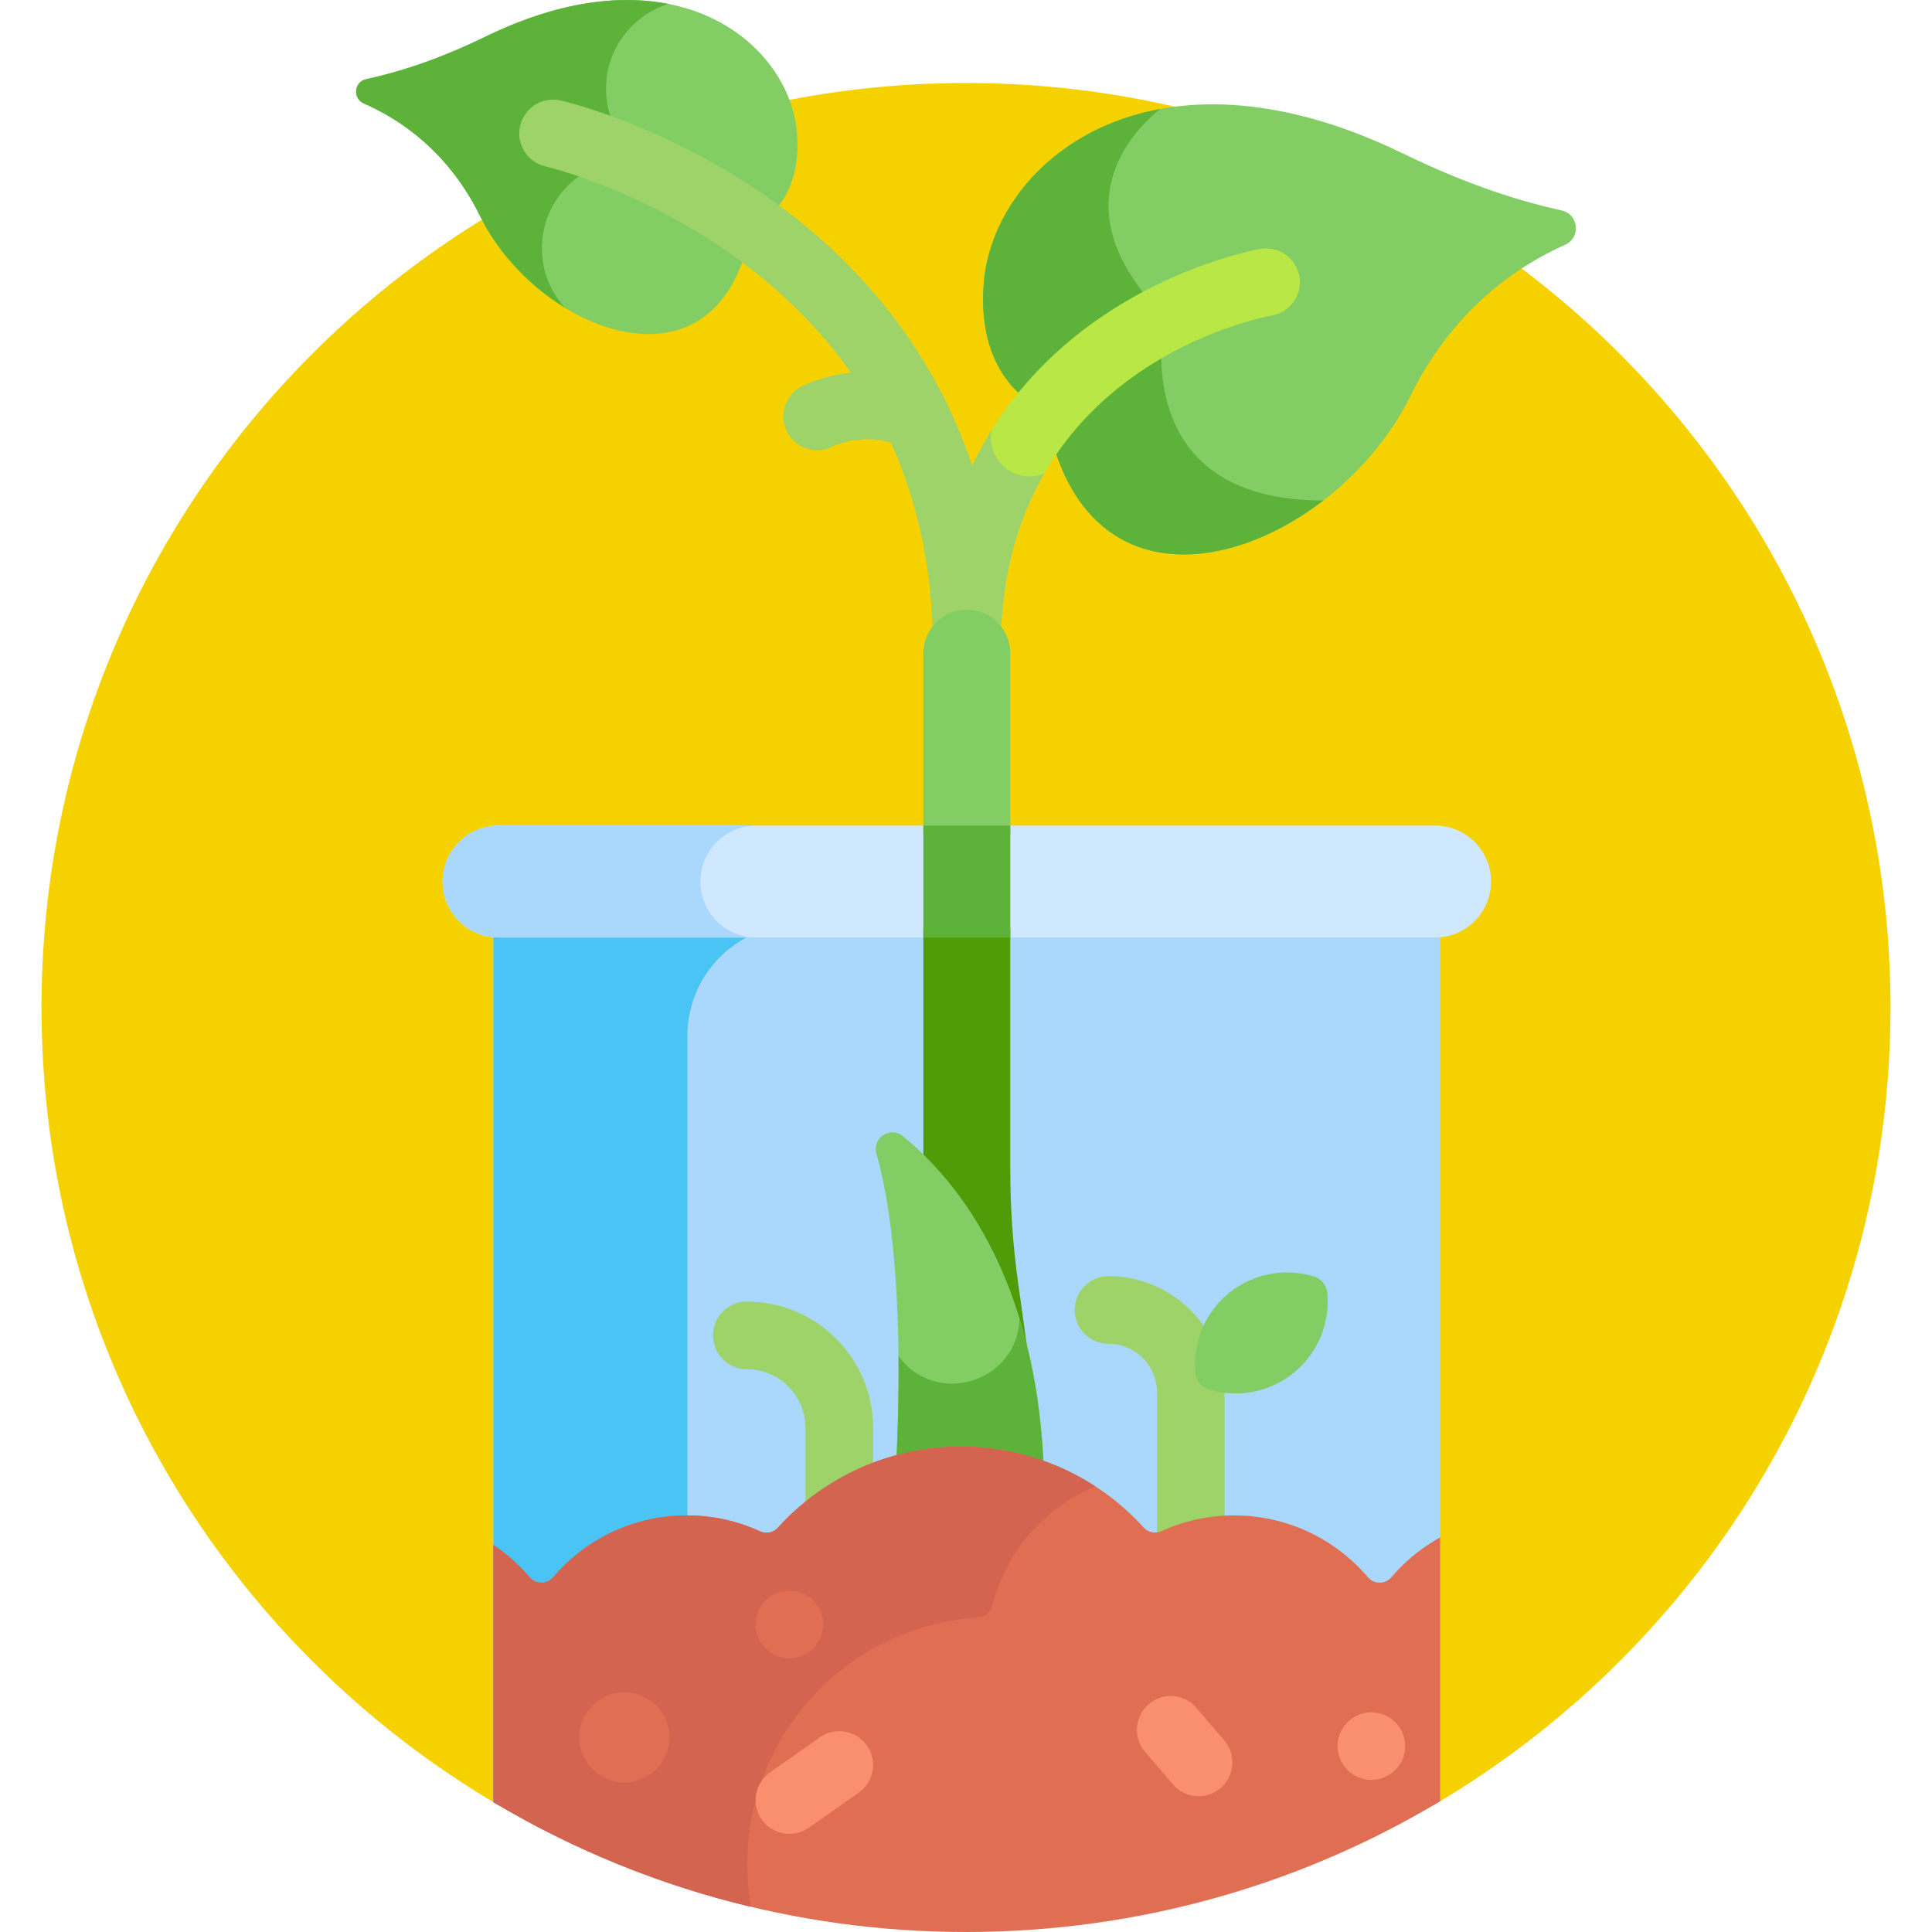 <svg xmlns="http://www.w3.org/2000/svg" height="511pt" viewBox="-10 0 511 511.999" width="511pt"><path d="m245.5 22c-135.309 0-245 109.688-245 245 0 90.25 48.809 169.09 121.461 211.602l247.508-.254c72.414-42.57 121.031-121.273 121.031-211.348 0-135.312-109.691-245-245-245zm0 0" fill="#f6d100"></path><path d="m369.457 478.348c.57-.336 1.141-.664 1.707-1.004v-231.426c-.445.039-.891.066-1.348.066h-248.199c-.453 0-.902-.027-1.344-.066v231.684c.562.336 1.137.664 1.703 1zm0 0" fill="#a9d8fc"></path><path d="m171.664 478.551v-204.043c0-13.668 9.281-25.16 21.883-28.523h-71.93c-.453 0-.902-.027-1.344-.066v231.684c.57.344 1.152.664 1.73 1zm0 0" fill="#4ac4f4"></path><path d="m384.645 233.621c0-8.191-6.637-14.828-14.828-14.828h-248.199c-8.188 0-14.828 6.637-14.828 14.828s6.641 14.828 14.828 14.828h248.199c8.191 0 14.828-6.637 14.828-14.828zm0 0" fill="#d0e8fe"></path><path d="m175.102 233.621c0-8.191 6.637-14.828 14.828-14.828h-68.312c-8.188 0-14.828 6.641-14.828 14.828 0 8.191 6.641 14.828 14.828 14.828h68.312c-8.191 0-14.828-6.637-14.828-14.828zm0 0" fill="#a9d8fc"></path><path d="m86.531 20.984c7.734-1.688 18.043-4.672 31.672-11.297 49.832-24.23 80.465 1.828 82.469 25.297 1.742 20.398-12.109 25.27-12.109 25.27-8.031 46.902-56.566 27.996-71.805-2.938-8.465-17.191-21.266-25.715-30.82-29.883-3.027-1.32-2.637-5.746.594-6.449zm0 0" fill="#82cd64"></path><path d="m133.164 67.473c-.801-11.785 7.066-21.77 17.703-24.441 3.125-.785 4.512-4.359 2.805-7.094-2.715-4.336-4.055-9.625-3.398-15.25 1.074-9.27 7.691-16.949 16.391-19.641-12.953-2.559-29.281-.684-48.461 8.641-13.629 6.625-23.938 9.609-31.672 11.297-3.23.703-3.621 5.129-.594 6.449 9.555 4.168 22.355 12.691 30.82 29.883 4.883 9.906 13.18 18.574 22.469 24.25-3.449-3.801-5.699-8.703-6.062-14.094zm0 0" fill="#5db33a"></path><path d="m403.359 55.777c-10.348-2.301-24.035-6.34-42-15.074-67.156-32.652-108.434 2.465-111.133 34.09-2.352 27.488 16.316 34.047 16.316 34.047 10.82 63.207 76.227 37.73 96.758-3.953 11.246-22.832 28.164-34.32 40.977-40.023 4.23-1.883 3.605-8.082-.918-9.086zm0 0" fill="#82cd64"></path><path d="m297.426 89.562c.281-3.547-.777-7.098-3.105-9.797-23.379-27.109-3.312-46.16 2.633-50.879-28.453 5.234-45.047 26.242-46.727 45.906-2.352 27.488 16.316 34.047 16.316 34.047 8.035 46.926 46.145 44.965 73.652 23.789-41.762 0-43.789-30.242-42.77-43.066zm0 0" fill="#5db33a"></path><path d="m245.719 181.012c-4.953 0-8.965-4.012-8.965-8.965 0-46.969 23.641-73.383 43.469-87.266 21.215-14.859 42.359-18.664 43.25-18.82 4.879-.848 9.52 2.418 10.367 7.297.848 4.875-2.418 9.52-7.297 10.367-2.91.52-71.863 13.727-71.863 88.422 0 4.953-4.012 8.965-8.961 8.965zm0 0" fill="#b9e746"></path><g fill="#9ed369"><path d="m262.332 126.258c-5.652 0-10.238-4.586-10.238-10.242 0-.699.07-1.387.207-2.047-9.043 14.48-15.547 33.449-15.547 58.078 0 4.949 4.012 8.961 8.965 8.961 4.949 0 8.961-4.012 8.961-8.961 0-19.383 4.648-34.617 11.578-46.574-1.211.504-2.535.785-3.926.785zm0 0"></path><path d="m245.719 181.012c-4.953 0-8.965-4.012-8.965-8.965 0-43.289-17.219-77.941-51.18-102.988-25.609-18.891-51.242-24.898-51.496-24.957-4.824-1.102-7.844-5.91-6.742-10.734 1.105-4.824 5.918-7.84 10.734-6.742 1.195.273 29.562 6.922 58.145 28.008 26.672 19.672 58.465 56.012 58.465 117.418 0 4.949-4.012 8.961-8.961 8.961zm0 0"></path><path d="m206.055 119.32c-3.254 0-6.383-1.793-7.973-4.898-2.25-4.406-.465-9.828 3.941-12.082.68-.344 16.82-8.398 34.02-.09 4.457 2.156 6.324 7.512 4.172 11.969s-7.512 6.328-11.969 4.172c-9.039-4.363-17.773-.227-18.141-.051-1.301.668-2.688.98-4.051.98zm0 0"></path></g><path d="m257.238 221.184v-48.074c0-6.363-5.156-11.523-11.52-11.523s-11.523 5.16-11.523 11.523v48.074zm0 0" fill="#82cd64"></path><path d="m234.195 245.984v140.605c3.246-.492 6.57-.766 9.953-.766 7.762 0 15.199 1.371 22.105 3.852l-6.922-49.551c-1.395-9.977-2.094-20.039-2.094-30.113v-64.027zm0 0" fill="#509b08"></path><path d="m211.918 413.281c-4.949 0-8.961-4.012-8.961-8.961v-25.922c0-8.57-6.973-15.543-15.539-15.543-4.953 0-8.965-4.012-8.965-8.961s4.012-8.965 8.965-8.965c18.453 0 33.465 15.016 33.465 33.465v25.926c0 4.949-4.012 8.961-8.965 8.961zm0 0" fill="#9ed369"></path><path d="m305.066 416.695c-4.949 0-8.965-4.012-8.965-8.961v-38.785c0-7.078-5.758-12.836-12.836-12.836-4.953 0-8.965-4.016-8.965-8.965 0-4.949 4.012-8.961 8.965-8.961 16.961 0 30.762 13.801 30.762 30.762v38.785c0 4.949-4.012 8.961-8.961 8.961zm0 0" fill="#9ed369"></path><path d="m341.25 342.613c-.184-2.027-1.582-3.742-3.531-4.336-7.516-2.289-15.988-.93-22.543 4.402-6.551 5.336-9.598 13.359-8.883 21.184.188 2.027 1.586 3.746 3.535 4.336 7.516 2.289 15.988.93 22.539-4.402 6.551-5.336 9.598-13.359 8.883-21.184zm0 0" fill="#82cd64"></path><path d="m266.254 397.02c0-56.609-22.965-84.164-37.535-95.953-3.328-2.695-8.117.527-6.949 4.648 9.418 33.312 4.668 91.305 4.668 91.305zm0 0" fill="#82cd64"></path><path d="m266.254 397.02c0-19-2.594-34.715-6.582-47.672-.398 16.891-22.055 23.727-32.059 10.023.203 20.77-1.18 37.648-1.18 37.648zm0 0" fill="#5db33a"></path><path d="m358.25 417.969c-1.652 1.941-4.609 1.938-6.262-.004-8.531-10.016-21.234-16.367-35.422-16.367-6.863 0-13.379 1.492-19.246 4.164-1.613.734-3.512.375-4.703-.938-11.977-13.184-29.254-21.461-48.469-21.461-19.242 0-36.543 8.301-48.523 21.516-1.191 1.316-3.098 1.676-4.715.934-5.898-2.703-12.457-4.215-19.371-4.215-14.188 0-26.891 6.355-35.422 16.371-1.652 1.941-4.609 1.941-6.262 0-2.781-3.266-6.008-6.137-9.582-8.531v68.164c36.645 21.84 79.469 34.398 125.227 34.398 45.941 0 88.918-12.656 125.664-34.656v-69.926c-4.914 2.727-9.293 6.301-12.914 10.551zm0 0" fill="#e06e53"></path><path d="m188.379 504.508c-2.863-17.602 1.434-36.309 13.426-51.352 11.977-15.023 29.223-23.375 46.996-24.52 1.77-.117 3.234-1.375 3.664-3.094 1.57-6.25 4.465-12.277 8.746-17.645 5.094-6.391 11.531-11.07 18.586-13.98-10.258-6.676-22.5-10.559-35.648-10.559-19.242 0-36.543 8.301-48.523 21.52-1.191 1.316-3.098 1.676-4.715.934-5.898-2.707-12.457-4.215-19.371-4.215-14.188 0-26.891 6.352-35.422 16.367-1.652 1.941-4.609 1.945-6.262.004-2.781-3.266-6.008-6.141-9.582-8.535v68.168c20.906 12.457 43.824 21.891 68.148 27.699.008-.262 0-.523-.043-.793zm0 0" fill="#d3644f"></path><path d="m198.707 439.488c-4.922 0-8.965-4.02-8.965-8.965 0-4.953 4.023-8.965 8.965-8.965 4.941 0 8.961 3.996 8.961 8.965 0 4.902-3.98 8.965-8.961 8.965zm0 0" fill="#e06e53"></path><path d="m352.938 471.695c-4.891 0-8.965-3.973-8.965-8.961 0-5.789 5.348-9.859 10.719-8.785 4.527.961 7.207 4.801 7.207 8.785 0 5.066-4.129 8.961-8.961 8.961zm0 0" fill="#f98f6e"></path><path d="m154.965 472.387c-6.535 0-11.949-5.344-11.949-11.949 0-7.609 7-13.203 14.281-11.723 5.734 1.164 9.621 6.164 9.621 11.723 0 6.719-5.512 11.949-11.953 11.949zm0 0" fill="#e06e53"></path><path d="m300.336 472.883-7.391-8.625c-3.223-3.758-2.789-9.418.973-12.641 3.758-3.223 9.418-2.785 12.637.973l7.395 8.625c3.219 3.758 2.785 9.418-.973 12.637-3.766 3.23-9.426 2.781-12.641-.969zm0 0" fill="#f98f6e"></path><path d="m191.379 482.184c-2.848-4.051-1.871-9.641 2.18-12.488l13.207-9.285c4.051-2.848 9.641-1.871 12.484 2.18 2.848 4.047 1.875 9.637-2.176 12.484l-13.207 9.285c-4.043 2.844-9.637 1.883-12.488-2.176zm0 0" fill="#f98f6e"></path><path d="m234.195 218.793h23.043v29.656h-23.043zm0 0" fill="#5db33a"></path></svg>